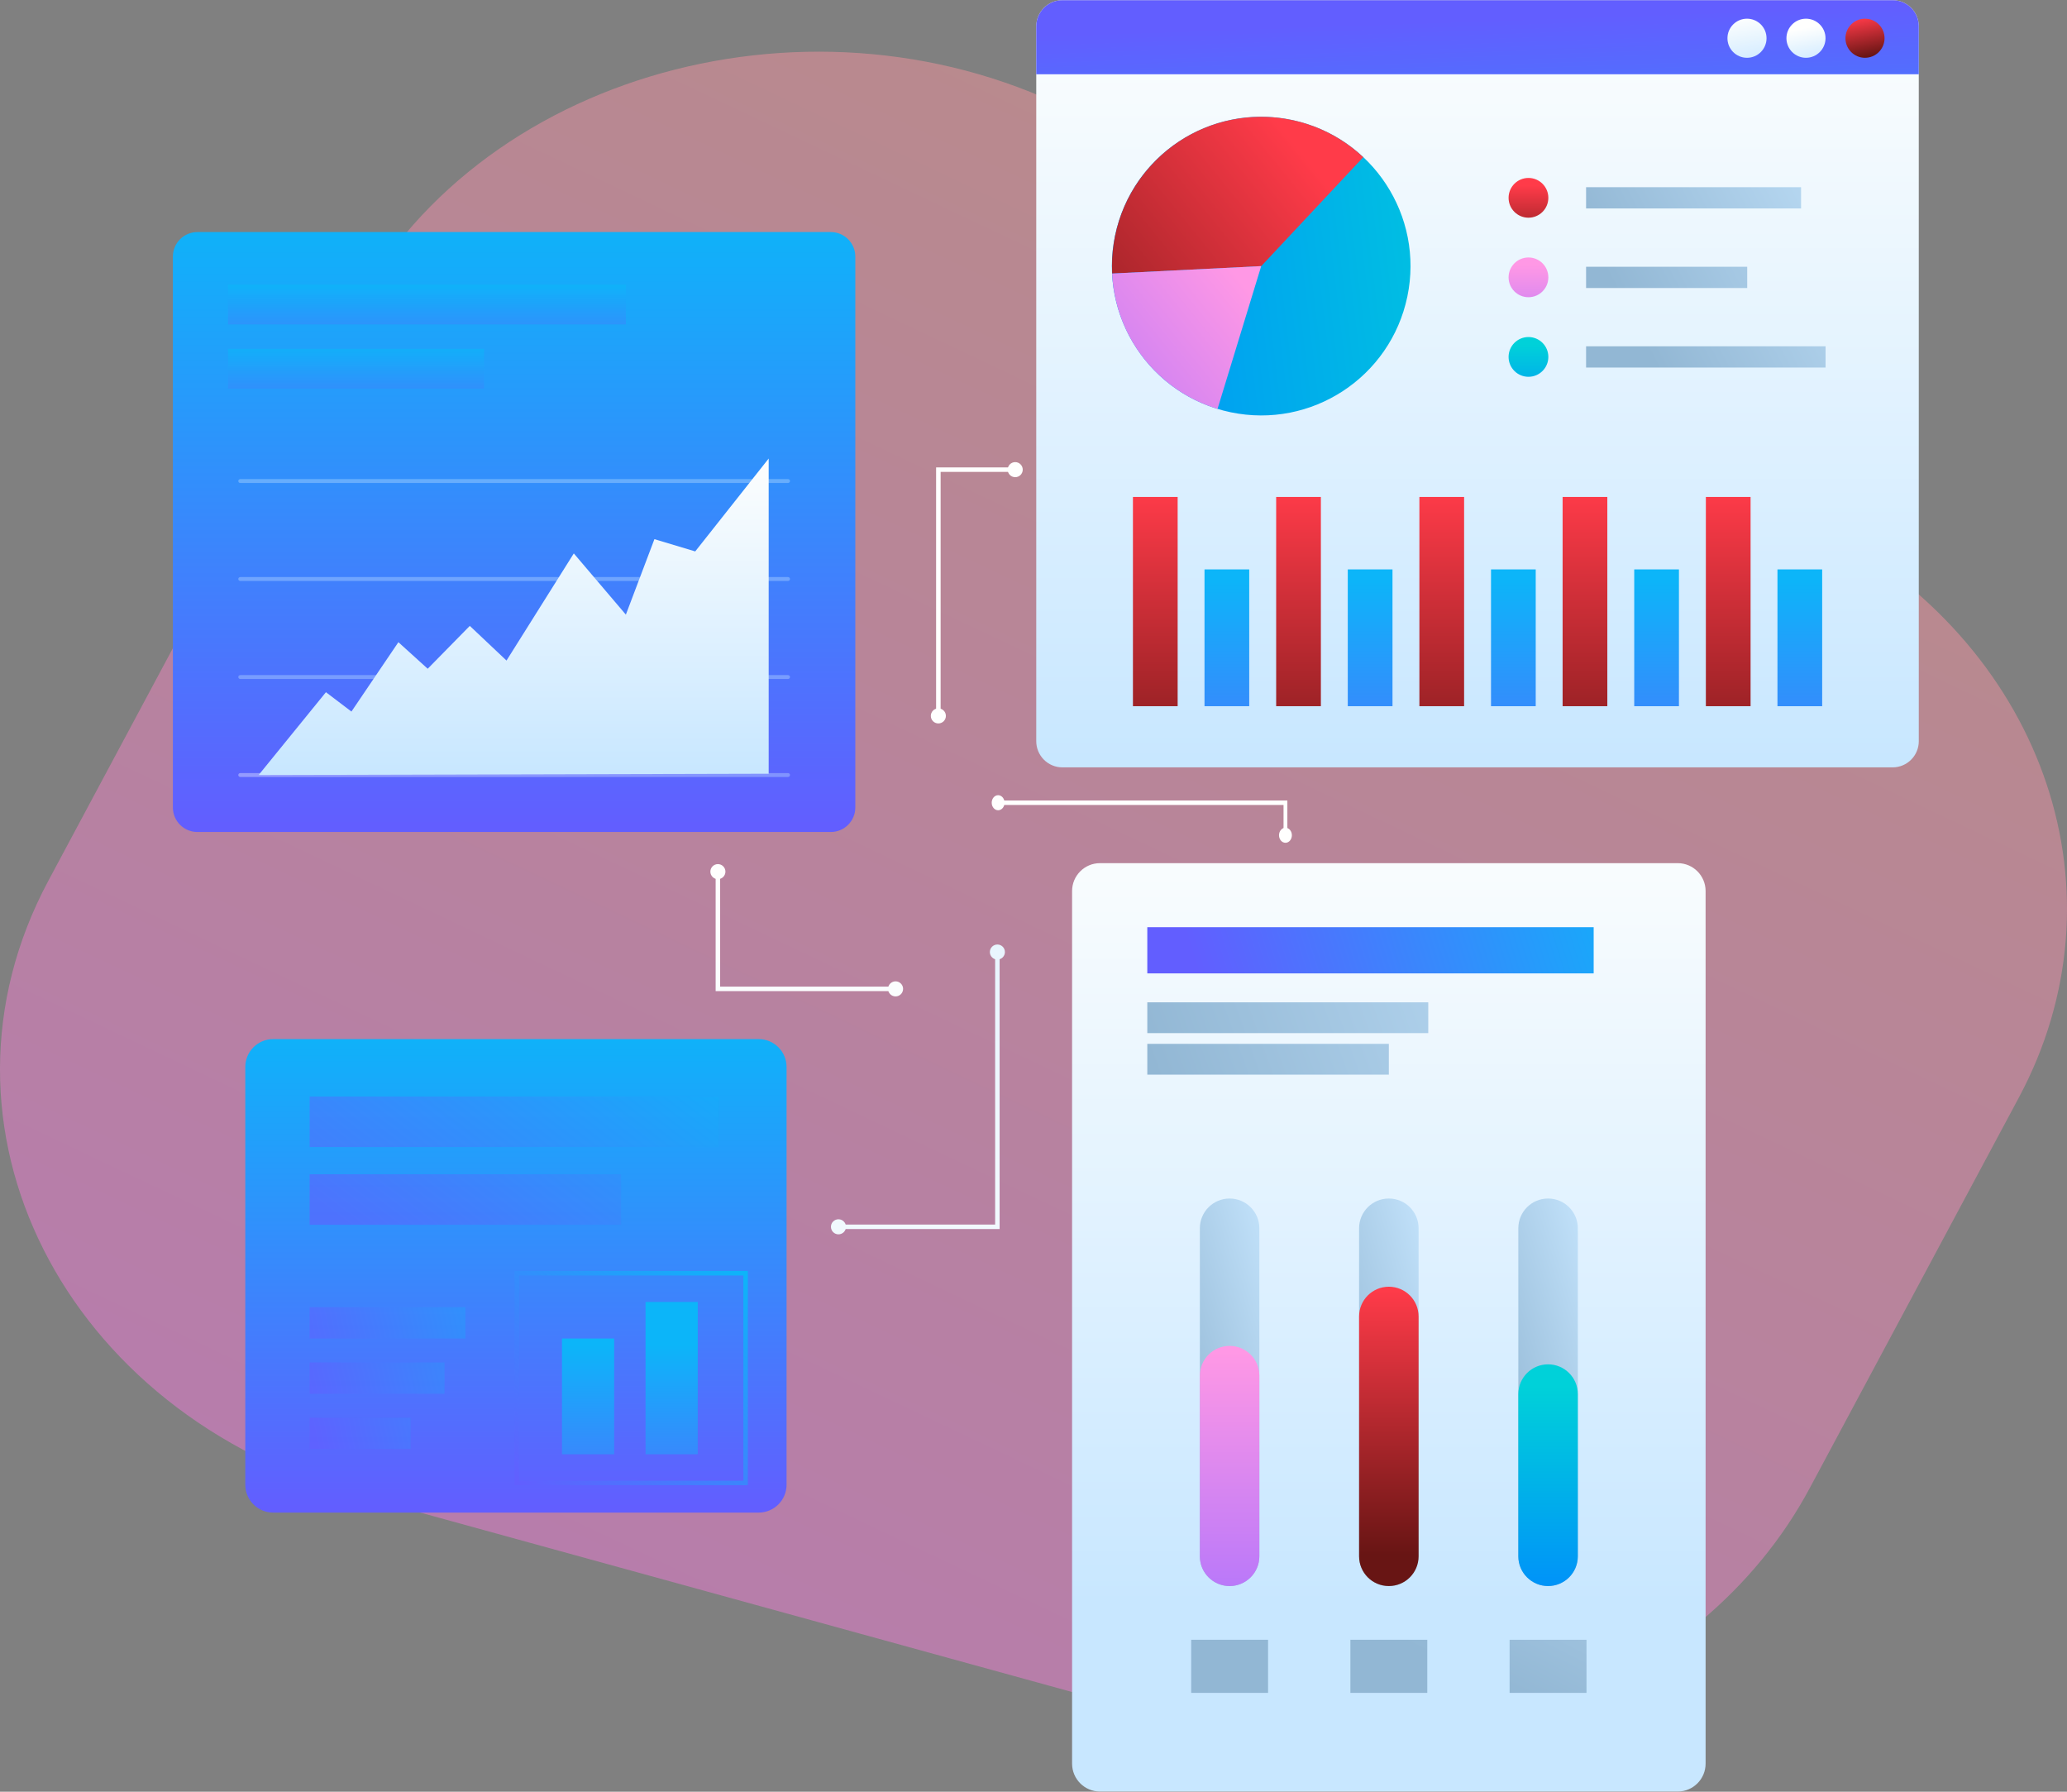 <svg width="360" height="312" viewBox="0 0 360 312" fill="none" xmlns="http://www.w3.org/2000/svg">
    <rect x="0" y="0" width="360" height="312" fill="#808080" stroke="none"/>
    <path style="mix-blend-mode:multiply" opacity="0.45"
        d="M207.611 300.386L62.342 260.403C10.986 246.273 -14.381 195.949 8.41 153.393L61.71 53.861C84.493 11.306 145.022 -4.042 190.412 21.233L318.815 92.707C356.511 113.692 370.536 155.784 351.618 191.116L315.184 259.149C296.265 294.481 250.251 312.118 207.603 300.386H207.611Z"
        fill="url(#paint0_linear_179_1913)" />
    <path
        d="M144.698 40.411H34.378C32.021 40.411 30.11 42.322 30.11 44.679V140.611C30.11 142.968 32.021 144.878 34.378 144.878H144.698C147.055 144.878 148.965 142.968 148.965 140.611V44.679C148.965 42.322 147.055 40.411 144.698 40.411Z"
        fill="url(#paint1_linear_179_1913)" />
    <path style="mix-blend-mode:multiply" opacity="0.6" d="M109.003 49.56H39.713V56.493H109.003V49.56Z"
        fill="url(#paint2_linear_179_1913)" />
    <path style="mix-blend-mode:multiply" opacity="0.6" d="M84.304 60.744H39.713V67.676H84.304V60.744Z"
        fill="url(#paint3_linear_179_1913)" />
    <g opacity="0.35">
        <path
            d="M137.241 135.298H41.84C41.649 135.298 41.5 135.14 41.5 134.957C41.5 134.775 41.658 134.617 41.84 134.617H137.25C137.441 134.617 137.59 134.775 137.59 134.957C137.59 135.14 137.432 135.298 137.25 135.298H137.241Z"
            fill="url(#paint4_linear_179_1913)" />
        <path
            d="M137.241 118.236H41.84C41.649 118.236 41.5 118.079 41.5 117.896C41.5 117.713 41.658 117.556 41.84 117.556H137.25C137.441 117.556 137.59 117.713 137.59 117.896C137.59 118.079 137.432 118.236 137.25 118.236H137.241Z"
            fill="url(#paint5_linear_179_1913)" />
        <path
            d="M137.241 101.167H41.84C41.649 101.167 41.5 101.01 41.5 100.827C41.5 100.644 41.658 100.487 41.84 100.487H137.25C137.441 100.487 137.59 100.644 137.59 100.827C137.59 101.01 137.432 101.167 137.25 101.167H137.241Z"
            fill="url(#paint6_linear_179_1913)" />
        <path
            d="M137.241 84.106H41.84C41.649 84.106 41.5 83.949 41.5 83.766C41.5 83.583 41.658 83.426 41.84 83.426H137.25C137.441 83.426 137.59 83.583 137.59 83.766C137.59 83.949 137.432 84.106 137.25 84.106H137.241Z"
            fill="url(#paint7_linear_179_1913)" />
    </g>
    <path
        d="M45.044 134.957L56.767 120.536L61.208 123.907L69.386 111.827L74.492 116.452L81.823 108.988L88.216 115.024L99.938 96.369L109.004 107.029L113.977 93.886L121.084 96.02L133.878 79.847V134.733L45.044 134.957Z"
        fill="url(#paint8_linear_179_1913)" />
    <path
        d="M292.201 150.305H191.578C188.895 150.305 186.721 152.479 186.721 155.161V307.109C186.721 309.791 188.895 311.966 191.578 311.966H292.201C294.883 311.966 297.057 309.791 297.057 307.109V155.161C297.057 152.479 294.883 150.305 292.201 150.305Z"
        fill="url(#paint9_linear_179_1913)" />
    <path d="M277.563 161.455H199.82V169.5H277.563V161.455Z" fill="url(#paint10_linear_179_1913)" />
    <path d="M248.754 174.54H199.82V179.903H248.754V174.54Z" fill="url(#paint11_linear_179_1913)" />
    <path d="M241.888 181.77H199.82V187.133H241.888V181.77Z" fill="url(#paint12_linear_179_1913)" />
    <path
        d="M219.336 213.883C219.336 211.022 217.016 208.703 214.155 208.703C211.294 208.703 208.975 211.022 208.975 213.883V271.003C208.975 273.864 211.294 276.183 214.155 276.183C217.016 276.183 219.336 273.864 219.336 271.003V213.883Z"
        fill="url(#paint13_linear_179_1913)" />
    <path
        d="M219.336 239.546C219.336 236.684 217.016 234.365 214.155 234.365C211.294 234.365 208.975 236.684 208.975 239.546V271.003C208.975 273.864 211.294 276.183 214.155 276.183C217.016 276.183 219.336 273.864 219.336 271.003V239.546Z"
        fill="url(#paint14_linear_179_1913)" />
    <path
        d="M241.888 276.183C239.023 276.183 236.707 273.867 236.707 271.003V213.883C236.707 211.019 239.023 208.703 241.888 208.703C244.752 208.703 247.068 211.019 247.068 213.883V271.003C247.068 273.867 244.752 276.183 241.888 276.183Z"
        fill="url(#paint15_linear_179_1913)" />
    <path
        d="M241.888 276.184C239.023 276.184 236.707 273.867 236.707 271.003V229.243C236.707 226.379 239.023 224.062 241.888 224.062C244.752 224.062 247.068 226.379 247.068 229.243V271.003C247.068 273.867 244.752 276.184 241.888 276.184Z"
        fill="url(#paint16_linear_179_1913)" />
    <path
        d="M269.622 276.183C266.758 276.183 264.441 273.867 264.441 271.003V213.883C264.441 211.019 266.758 208.703 269.622 208.703C272.486 208.703 274.803 211.019 274.803 213.883V271.003C274.803 273.867 272.486 276.183 269.622 276.183Z"
        fill="url(#paint17_linear_179_1913)" />
    <path
        d="M269.622 276.184C266.758 276.184 264.441 273.867 264.441 271.003V242.759C264.441 239.895 266.758 237.578 269.622 237.578C272.486 237.578 274.803 239.895 274.803 242.759V271.003C274.803 273.867 272.486 276.184 269.622 276.184Z"
        fill="url(#paint18_linear_179_1913)" />
    <path d="M220.854 285.54H207.463V294.788H220.854V285.54Z" fill="url(#paint19_linear_179_1913)" />
    <path d="M248.584 285.54H235.192V294.788H248.584V285.54Z" fill="url(#paint20_linear_179_1913)" />
    <path d="M276.313 285.54H262.922V294.788H276.313V285.54Z" fill="url(#paint21_linear_179_1913)" />
    <path
        d="M329.628 0.034H185.036C182.519 0.034 180.479 2.075 180.479 4.592V129.068C180.479 131.585 182.519 133.625 185.036 133.625H329.628C332.146 133.625 334.186 131.585 334.186 129.068V4.592C334.186 2.075 332.146 0.034 329.628 0.034Z"
        fill="url(#paint22_linear_179_1913)" />
    <path
        d="M329.628 0.034H185.036C182.521 0.034 180.479 2.076 180.479 4.592V12.936H334.186V4.592C334.186 2.076 332.144 0.034 329.628 0.034Z"
        fill="url(#paint23_linear_179_1913)" />
    <path
        d="M328.222 6.659C328.222 8.536 326.694 10.063 324.818 10.063C322.942 10.063 321.414 8.536 321.414 6.659C321.414 4.783 322.933 3.255 324.818 3.255C326.703 3.255 328.222 4.783 328.222 6.659Z"
        fill="url(#paint24_linear_179_1913)" />
    <path
        d="M317.943 6.659C317.943 8.536 316.415 10.063 314.539 10.063C312.662 10.063 311.135 8.536 311.135 6.659C311.135 4.783 312.662 3.255 314.539 3.255C316.415 3.255 317.943 4.783 317.943 6.659Z"
        fill="url(#paint25_linear_179_1913)" />
    <path
        d="M307.67 6.659C307.67 8.536 306.151 10.063 304.266 10.063C302.382 10.063 300.862 8.536 300.862 6.659C300.862 4.783 302.382 3.255 304.266 3.255C306.151 3.255 307.67 4.783 307.67 6.659Z"
        fill="url(#paint26_linear_179_1913)" />
    <path
        d="M245.109 51.654C248.046 37.596 239.031 23.82 224.974 20.883C210.916 17.946 197.14 26.961 194.203 41.019C191.266 55.076 200.281 68.852 214.339 71.789C228.396 74.726 242.173 65.711 245.109 51.654Z"
        fill="url(#paint27_linear_179_1913)" />
    <path
        d="M237.43 27.365C227.234 17.809 211.228 18 201.282 27.954C195.877 33.359 193.353 40.557 193.702 47.631L219.671 46.336L237.438 27.365H237.43Z"
        fill="url(#paint28_linear_179_1913)" />
    <path
        d="M201.278 64.726C204.399 67.847 208.11 70.006 212.054 71.202L219.659 46.336L193.689 47.632C193.997 53.85 196.521 59.977 201.269 64.726H201.278Z"
        fill="url(#paint29_linear_179_1913)" />
    <path
        d="M266.206 37.909C268.118 37.909 269.668 36.359 269.668 34.447C269.668 32.535 268.118 30.985 266.206 30.985C264.294 30.985 262.744 32.535 262.744 34.447C262.744 36.359 264.294 37.909 266.206 37.909Z"
        fill="url(#paint30_linear_179_1913)" />
    <path d="M313.684 32.596H276.241V36.299H313.684V32.596Z" fill="url(#paint31_linear_179_1913)" />
    <path
        d="M269.668 48.295C269.668 50.205 268.116 51.757 266.206 51.757C264.297 51.757 262.744 50.205 262.744 48.295C262.744 46.386 264.297 44.833 266.206 44.833C268.116 44.833 269.668 46.386 269.668 48.295Z"
        fill="url(#paint32_linear_179_1913)" />
    <path d="M304.303 46.452H276.241V50.155H304.303V46.452Z" fill="url(#paint33_linear_179_1913)" />
    <path
        d="M266.206 65.613C268.118 65.613 269.668 64.063 269.668 62.151C269.668 60.239 268.118 58.689 266.206 58.689C264.294 58.689 262.744 60.239 262.744 62.151C262.744 64.063 264.294 65.613 266.206 65.613Z"
        fill="url(#paint34_linear_179_1913)" />
    <path d="M317.952 60.3H276.241V64.003H317.952V60.3Z" fill="url(#paint35_linear_179_1913)" />
    <path d="M205.106 86.535H197.318V122.973H205.106V86.535Z" fill="url(#paint36_linear_179_1913)" />
    <path d="M217.572 99.154H209.784V122.973H217.572V99.154Z" fill="url(#paint37_linear_179_1913)" />
    <path d="M230.051 86.535H222.264V122.973H230.051V86.535Z" fill="url(#paint38_linear_179_1913)" />
    <path d="M242.524 99.154H234.736V122.973H242.524V99.154Z" fill="url(#paint39_linear_179_1913)" />
    <path d="M254.997 86.535H247.21V122.973H254.997V86.535Z" fill="url(#paint40_linear_179_1913)" />
    <path d="M267.47 99.154H259.683V122.974H267.47V99.154Z" fill="url(#paint41_linear_179_1913)" />
    <path d="M279.941 86.535H272.153V122.973H279.941V86.535Z" fill="url(#paint42_linear_179_1913)" />
    <path d="M292.413 99.154H284.626V122.974H292.413V99.154Z" fill="url(#paint43_linear_179_1913)" />
    <path d="M304.89 86.535H297.103V122.973H304.89V86.535Z" fill="url(#paint44_linear_179_1913)" />
    <path d="M317.361 99.154H309.573V122.974H317.361V99.154Z" fill="url(#paint45_linear_179_1913)" />
    <path
        d="M132.136 180.943H47.578C44.895 180.943 42.721 183.118 42.721 185.8V258.536C42.721 261.218 44.895 263.393 47.578 263.393H132.136C134.818 263.393 136.993 261.218 136.993 258.536V185.8C136.993 183.118 134.818 180.943 132.136 180.943Z"
        fill="url(#paint46_linear_179_1913)" />
    <path style="mix-blend-mode:multiply" opacity="0.6" d="M125.159 190.947H53.926V199.739H125.159V190.947Z"
        fill="url(#paint47_linear_179_1913)" />
    <path style="mix-blend-mode:multiply" opacity="0.6" d="M108.181 204.48H53.926V213.272H108.181V204.48Z"
        fill="url(#paint48_linear_179_1913)" />
    <g style="mix-blend-mode:screen">
        <path d="M130.251 258.627H89.611V221.317H130.251V258.627ZM90.392 257.846H129.47V222.105H90.392V257.846Z"
            fill="url(#paint49_linear_179_1913)" />
    </g>
    <path style="mix-blend-mode:screen" d="M106.968 233.081H97.877V253.239H106.968V233.081Z"
        fill="url(#paint50_linear_179_1913)" />
    <path style="mix-blend-mode:screen" d="M121.525 226.713H112.434V253.238H121.525V226.713Z"
        fill="url(#paint51_linear_179_1913)" />
    <path style="mix-blend-mode:multiply" opacity="0.6" d="M81.058 227.627H53.926V233.081H81.058V227.627Z"
        fill="url(#paint52_linear_179_1913)" />
    <path style="mix-blend-mode:multiply" opacity="0.6" d="M77.421 237.249H53.926V242.703H77.421V237.249Z"
        fill="url(#paint53_linear_179_1913)" />
    <path style="mix-blend-mode:multiply" opacity="0.6" d="M71.51 246.871H53.926V252.325H71.51V246.871Z"
        fill="url(#paint54_linear_179_1913)" />
    <path d="M224.214 145.444H223.548V140.172H173.574V139.392L224.214 139.392V145.444Z"
        fill="url(#paint55_linear_179_1913)" />
    <path
        d="M223.88 146.757C224.498 146.757 225 146.17 225 145.445C225 144.72 224.498 144.133 223.88 144.133C223.262 144.133 222.761 144.72 222.761 145.445C222.761 146.17 223.262 146.757 223.88 146.757Z"
        fill="url(#paint56_linear_179_1913)" />
    <path
        d="M174.96 139.782C174.96 140.505 174.457 141.094 173.84 141.094C173.224 141.094 172.721 140.505 172.721 139.782C172.721 139.06 173.224 138.47 173.84 138.47C174.457 138.47 174.96 139.06 174.96 139.782Z"
        fill="url(#paint57_linear_179_1913)" />
    <path d="M174.097 165.782H173.317V213.238H146.027V214.018H174.097V165.782Z" fill="url(#paint58_linear_179_1913)" />
    <path
        d="M147.345 213.628C147.345 212.906 146.755 212.316 146.033 212.316C145.31 212.316 144.721 212.906 144.721 213.628C144.721 214.351 145.31 214.94 146.033 214.94C146.755 214.94 147.345 214.351 147.345 213.628Z"
        fill="url(#paint59_linear_179_1913)" />
    <path
        d="M175.023 165.782C175.023 165.06 174.433 164.47 173.711 164.47C172.988 164.47 172.398 165.06 172.398 165.782C172.398 166.505 172.988 167.094 173.711 167.094C174.433 167.094 175.023 166.505 175.023 165.782Z"
        fill="url(#paint60_linear_179_1913)" />
    <path d="M155.973 172.587H124.641V151.781H125.421V171.806H155.973V172.587Z" fill="url(#paint61_linear_179_1913)" />
    <path
        d="M126.345 151.782C126.345 152.505 125.755 153.094 125.033 153.094C124.31 153.094 123.721 152.505 123.721 151.782C123.721 151.06 124.31 150.47 125.033 150.47C125.755 150.47 126.345 151.06 126.345 151.782Z"
        fill="url(#paint62_linear_179_1913)" />
    <path
        d="M157.288 172.197C157.288 172.919 156.699 173.509 155.976 173.509C155.254 173.509 154.664 172.919 154.664 172.197C154.664 171.474 155.254 170.885 155.976 170.885C156.699 170.885 157.288 171.474 157.288 172.197Z"
        fill="url(#paint63_linear_179_1913)" />
    <path d="M163.826 124.663H163.037V81.392H176.811V82.172H163.826V124.663Z" fill="url(#paint64_linear_179_1913)" />
    <path
        d="M178.127 81.782C178.127 82.505 177.538 83.094 176.815 83.094C176.093 83.094 175.503 82.505 175.503 81.782C175.503 81.06 176.093 80.47 176.815 80.47C177.538 80.47 178.127 81.06 178.127 81.782Z"
        fill="url(#paint65_linear_179_1913)" />
    <path
        d="M163.429 125.975C164.154 125.975 164.741 125.388 164.741 124.663C164.741 123.938 164.154 123.351 163.429 123.351C162.705 123.351 162.117 123.938 162.117 124.663C162.117 125.388 162.705 125.975 163.429 125.975Z"
        fill="url(#paint66_linear_179_1913)" />
    <defs>
        <linearGradient id="paint0_linear_179_1913" x1="254.122" y1="33.856" x2="118.7" y2="319.598"
            gradientUnits="userSpaceOnUse">
            <stop stop-color="#FF989C" />
            <stop offset="1" stop-color="#FA77E9" />
        </linearGradient>
        <linearGradient id="paint1_linear_179_1913" x1="89.546" y1="35.928" x2="89.546" y2="143.816"
            gradientUnits="userSpaceOnUse">
            <stop stop-color="#0CB5F9" />
            <stop offset="1" stop-color="#625EFF" />
        </linearGradient>
        <linearGradient id="paint2_linear_179_1913" x1="74.358" y1="49.926" x2="74.358" y2="62.96"
            gradientUnits="userSpaceOnUse">
            <stop stop-color="#0CB5F9" />
            <stop offset="1" stop-color="#625EFF" />
        </linearGradient>
        <linearGradient id="paint3_linear_179_1913" x1="62.013" y1="61.109" x2="62.013" y2="74.144"
            gradientUnits="userSpaceOnUse">
            <stop stop-color="#0CB5F9" />
            <stop offset="1" stop-color="#625EFF" />
        </linearGradient>
        <linearGradient id="paint4_linear_179_1913" x1="41.492" y1="134.957" x2="137.59" y2="134.957"
            gradientUnits="userSpaceOnUse">
            <stop stop-color="#FFFFFE" />
            <stop offset="1" stop-color="#C8E7FF" />
        </linearGradient>
        <linearGradient id="paint5_linear_179_1913" x1="8" y1="117.888" x2="8.831" y2="117.888"
            gradientUnits="userSpaceOnUse">
            <stop stop-color="#FFFFFE" />
            <stop offset="1" stop-color="#C8E7FF" />
        </linearGradient>
        <linearGradient id="paint6_linear_179_1913" x1="8" y1="100.827" x2="8.831" y2="100.827"
            gradientUnits="userSpaceOnUse">
            <stop stop-color="#FFFFFE" />
            <stop offset="1" stop-color="#C8E7FF" />
        </linearGradient>
        <linearGradient id="paint7_linear_179_1913" x1="8" y1="83.758" x2="8.831" y2="83.758"
            gradientUnits="userSpaceOnUse">
            <stop stop-color="#FFFFFE" />
            <stop offset="1" stop-color="#C8E7FF" />
        </linearGradient>
        <linearGradient id="paint8_linear_179_1913" x1="89.461" y1="77.489" x2="89.461" y2="134.401"
            gradientUnits="userSpaceOnUse">
            <stop stop-color="#FFFFFE" />
            <stop offset="1" stop-color="#C8E7FF" />
        </linearGradient>
        <linearGradient id="paint9_linear_179_1913" x1="241.881" y1="133.733" x2="241.881" y2="279.247"
            gradientUnits="userSpaceOnUse">
            <stop stop-color="#FFFFFE" />
            <stop offset="1" stop-color="#C8E7FF" />
        </linearGradient>
        <linearGradient id="paint10_linear_179_1913" x1="287.841" y1="150.288" x2="210.04" y2="174.332"
            gradientUnits="userSpaceOnUse">
            <stop stop-color="#0CB5F9" />
            <stop offset="1" stop-color="#625EFF" />
        </linearGradient>
        <linearGradient id="paint11_linear_179_1913" x1="292.83" y1="152.572" x2="200.684" y2="185.706"
            gradientUnits="userSpaceOnUse">
            <stop stop-color="#C8E7FF" />
            <stop offset="1" stop-color="#92B7D4" />
        </linearGradient>
        <linearGradient id="paint12_linear_179_1913" x1="294.74" y1="157.876" x2="202.593" y2="191.019"
            gradientUnits="userSpaceOnUse">
            <stop stop-color="#C8E7FF" />
            <stop offset="1" stop-color="#92B7D4" />
        </linearGradient>
        <linearGradient id="paint13_linear_179_1913" x1="231.623" y1="237.047" x2="203.985" y2="245.59"
            gradientUnits="userSpaceOnUse">
            <stop stop-color="#C8E7FF" />
            <stop offset="1" stop-color="#92B7D4" />
        </linearGradient>
        <linearGradient id="paint14_linear_179_1913" x1="214.155" y1="235.378" x2="214.155" y2="278.043"
            gradientUnits="userSpaceOnUse">
            <stop stop-color="#FF98E5" />
            <stop offset="1" stop-color="#B777FA" />
        </linearGradient>
        <linearGradient id="paint15_linear_179_1913" x1="259.356" y1="237.047" x2="231.717" y2="245.59"
            gradientUnits="userSpaceOnUse">
            <stop stop-color="#C8E7FF" />
            <stop offset="1" stop-color="#92B7D4" />
        </linearGradient>
        <linearGradient id="paint16_linear_179_1913" x1="241.888" y1="224.461" x2="241.888" y2="270.696"
            gradientUnits="userSpaceOnUse">
            <stop stop-color="#FF3B49" />
            <stop offset="1" stop-color="#681514" />
        </linearGradient>
        <linearGradient id="paint17_linear_179_1913" x1="287.082" y1="237.047" x2="259.443" y2="245.59"
            gradientUnits="userSpaceOnUse">
            <stop stop-color="#C8E7FF" />
            <stop offset="1" stop-color="#92B7D4" />
        </linearGradient>
        <linearGradient id="paint18_linear_179_1913" x1="269.622" y1="241.439" x2="269.622" y2="278.251"
            gradientUnits="userSpaceOnUse">
            <stop stop-color="#00D1D9" />
            <stop offset="1" stop-color="#008FFA" />
        </linearGradient>
        <linearGradient id="paint19_linear_179_1913" x1="251.996" y1="212.978" x2="221.685" y2="274.813"
            gradientUnits="userSpaceOnUse">
            <stop stop-color="#C8E7FF" />
            <stop offset="1" stop-color="#92B7D4" />
        </linearGradient>
        <linearGradient id="paint20_linear_179_1913" x1="274.354" y1="223.937" x2="244.043" y2="285.772"
            gradientUnits="userSpaceOnUse">
            <stop stop-color="#C8E7FF" />
            <stop offset="1" stop-color="#92B7D4" />
        </linearGradient>
        <linearGradient id="paint21_linear_179_1913" x1="296.704" y1="234.904" x2="266.392" y2="296.739"
            gradientUnits="userSpaceOnUse">
            <stop stop-color="#C8E7FF" />
            <stop offset="1" stop-color="#92B7D4" />
        </linearGradient>
        <linearGradient id="paint22_linear_179_1913" x1="257.332" y1="-5.695" x2="257.332" y2="132.28"
            gradientUnits="userSpaceOnUse">
            <stop stop-color="#FFFFFE" />
            <stop offset="1" stop-color="#C8E7FF" />
        </linearGradient>
        <linearGradient id="paint23_linear_179_1913" x1="259.425" y1="69.092" x2="257.15" y2="3.43"
            gradientUnits="userSpaceOnUse">
            <stop stop-color="#0CB5F9" />
            <stop offset="1" stop-color="#625EFF" />
        </linearGradient>
        <linearGradient id="paint24_linear_179_1913" x1="324.104" y1="2.965" x2="325.432" y2="9.798"
            gradientUnits="userSpaceOnUse">
            <stop stop-color="#FF3B49" />
            <stop offset="1" stop-color="#681514" />
        </linearGradient>
        <linearGradient id="paint25_linear_179_1913" x1="314.198" y1="4.891" x2="315.527" y2="11.724"
            gradientUnits="userSpaceOnUse">
            <stop stop-color="#FFFFFE" />
            <stop offset="1" stop-color="#C8E7FF" />
        </linearGradient>
        <linearGradient id="paint26_linear_179_1913" x1="303.569" y1="2.683" x2="305.271" y2="12.363"
            gradientUnits="userSpaceOnUse">
            <stop stop-color="#FFFFFE" />
            <stop offset="1" stop-color="#C8E7FF" />
        </linearGradient>
        <linearGradient id="paint27_linear_179_1913" x1="271.317" y1="40.176" x2="183.564" y2="50.649"
            gradientUnits="userSpaceOnUse">
            <stop stop-color="#00D1D9" />
            <stop offset="1" stop-color="#008FFA" />
        </linearGradient>
        <linearGradient id="paint28_linear_179_1913" x1="225.447" y1="24.937" x2="170.492" y2="69.418"
            gradientUnits="userSpaceOnUse">
            <stop stop-color="#FF3B49" />
            <stop offset="1" stop-color="#681514" />
        </linearGradient>
        <linearGradient id="paint29_linear_179_1913" x1="216.047" y1="48.76" x2="185.478" y2="73.505"
            gradientUnits="userSpaceOnUse">
            <stop stop-color="#FF98E5" />
            <stop offset="1" stop-color="#B777FA" />
        </linearGradient>
        <linearGradient id="paint30_linear_179_1913" x1="266.206" y1="32.313" x2="266.206" y2="45.281"
            gradientUnits="userSpaceOnUse">
            <stop stop-color="#FF3B49" />
            <stop offset="1" stop-color="#681514" />
        </linearGradient>
        <linearGradient id="paint31_linear_179_1913" x1="328.354" y1="16.813" x2="277.686" y2="43.563"
            gradientUnits="userSpaceOnUse">
            <stop stop-color="#C8E7FF" />
            <stop offset="1" stop-color="#92B7D4" />
        </linearGradient>
        <linearGradient id="paint32_linear_179_1913" x1="266.206" y1="46.161" x2="266.206" y2="59.138"
            gradientUnits="userSpaceOnUse">
            <stop stop-color="#FF98E5" />
            <stop offset="1" stop-color="#B777FA" />
        </linearGradient>
        <linearGradient id="paint33_linear_179_1913" x1="333.053" y1="25.705" x2="282.385" y2="52.463"
            gradientUnits="userSpaceOnUse">
            <stop stop-color="#C8E7FF" />
            <stop offset="1" stop-color="#92B7D4" />
        </linearGradient>
        <linearGradient id="paint34_linear_179_1913" x1="266.206" y1="60.017" x2="266.206" y2="72.985"
            gradientUnits="userSpaceOnUse">
            <stop stop-color="#00D1D9" />
            <stop offset="1" stop-color="#008FFA" />
        </linearGradient>
        <linearGradient id="paint35_linear_179_1913" x1="340.26" y1="39.354" x2="289.591" y2="66.112"
            gradientUnits="userSpaceOnUse">
            <stop stop-color="#C8E7FF" />
            <stop offset="1" stop-color="#92B7D4" />
        </linearGradient>
        <linearGradient id="paint36_linear_179_1913" x1="201.212" y1="85.431" x2="201.212" y2="143.646"
            gradientUnits="userSpaceOnUse">
            <stop stop-color="#FF3B49" />
            <stop offset="1" stop-color="#681514" />
        </linearGradient>
        <linearGradient id="paint37_linear_179_1913" x1="213.678" y1="100.607" x2="213.678" y2="149.765"
            gradientUnits="userSpaceOnUse">
            <stop stop-color="#0CB5F9" />
            <stop offset="1" stop-color="#625EFF" />
        </linearGradient>
        <linearGradient id="paint38_linear_179_1913" x1="226.157" y1="85.431" x2="226.157" y2="143.646"
            gradientUnits="userSpaceOnUse">
            <stop stop-color="#FF3B49" />
            <stop offset="1" stop-color="#681514" />
        </linearGradient>
        <linearGradient id="paint39_linear_179_1913" x1="238.63" y1="100.607" x2="238.63" y2="149.765"
            gradientUnits="userSpaceOnUse">
            <stop stop-color="#0CB5F9" />
            <stop offset="1" stop-color="#625EFF" />
        </linearGradient>
        <linearGradient id="paint40_linear_179_1913" x1="251.104" y1="85.431" x2="251.104" y2="143.646"
            gradientUnits="userSpaceOnUse">
            <stop stop-color="#FF3B49" />
            <stop offset="1" stop-color="#681514" />
        </linearGradient>
        <linearGradient id="paint41_linear_179_1913" x1="263.568" y1="100.607" x2="263.568" y2="149.765"
            gradientUnits="userSpaceOnUse">
            <stop stop-color="#0CB5F9" />
            <stop offset="1" stop-color="#625EFF" />
        </linearGradient>
        <linearGradient id="paint42_linear_179_1913" x1="276.047" y1="85.431" x2="276.047" y2="143.646"
            gradientUnits="userSpaceOnUse">
            <stop stop-color="#FF3B49" />
            <stop offset="1" stop-color="#681514" />
        </linearGradient>
        <linearGradient id="paint43_linear_179_1913" x1="288.52" y1="100.607" x2="288.52" y2="149.765"
            gradientUnits="userSpaceOnUse">
            <stop stop-color="#0CB5F9" />
            <stop offset="1" stop-color="#625EFF" />
        </linearGradient>
        <linearGradient id="paint44_linear_179_1913" x1="300.996" y1="85.431" x2="300.996" y2="143.646"
            gradientUnits="userSpaceOnUse">
            <stop stop-color="#FF3B49" />
            <stop offset="1" stop-color="#681514" />
        </linearGradient>
        <linearGradient id="paint45_linear_179_1913" x1="313.467" y1="100.607" x2="313.467" y2="149.765"
            gradientUnits="userSpaceOnUse">
            <stop stop-color="#0CB5F9" />
            <stop offset="1" stop-color="#625EFF" />
        </linearGradient>
        <linearGradient id="paint46_linear_179_1913" x1="89.853" y1="177.406" x2="89.853" y2="262.562"
            gradientUnits="userSpaceOnUse">
            <stop stop-color="#0CB5F9" />
            <stop offset="1" stop-color="#625EFF" />
        </linearGradient>
        <linearGradient id="paint47_linear_179_1913" x1="108.853" y1="169.693" x2="69.144" y2="222.437"
            gradientUnits="userSpaceOnUse">
            <stop stop-color="#0CB5F9" />
            <stop offset="1" stop-color="#625EFF" />
        </linearGradient>
        <linearGradient id="paint48_linear_179_1913" x1="111.452" y1="168.506" x2="71.742" y2="221.25"
            gradientUnits="userSpaceOnUse">
            <stop stop-color="#0CB5F9" />
            <stop offset="1" stop-color="#625EFF" />
        </linearGradient>
        <linearGradient id="paint49_linear_179_1913" x1="126.249" y1="218.303" x2="93.613" y2="261.649"
            gradientUnits="userSpaceOnUse">
            <stop stop-color="#0CB5F9" />
            <stop offset="1" stop-color="#625EFF" />
        </linearGradient>
        <linearGradient id="paint50_linear_179_1913" x1="102.427" y1="234.144" x2="102.427" y2="272.06"
            gradientUnits="userSpaceOnUse">
            <stop stop-color="#0CB5F9" />
            <stop offset="1" stop-color="#625EFF" />
        </linearGradient>
        <linearGradient id="paint51_linear_179_1913" x1="116.975" y1="234.143" x2="116.975" y2="272.059"
            gradientUnits="userSpaceOnUse">
            <stop stop-color="#0CB5F9" />
            <stop offset="1" stop-color="#625EFF" />
        </linearGradient>
        <linearGradient id="paint52_linear_179_1913" x1="94.74" y1="224.43" x2="51.543" y2="233.82"
            gradientUnits="userSpaceOnUse">
            <stop stop-color="#0CB5F9" />
            <stop offset="1" stop-color="#625EFF" />
        </linearGradient>
        <linearGradient id="paint53_linear_179_1913" x1="96.657" y1="233.239" x2="53.461" y2="242.637"
            gradientUnits="userSpaceOnUse">
            <stop stop-color="#0CB5F9" />
            <stop offset="1" stop-color="#625EFF" />
        </linearGradient>
        <linearGradient id="paint54_linear_179_1913" x1="98.517" y1="241.815" x2="55.329" y2="251.205"
            gradientUnits="userSpaceOnUse">
            <stop stop-color="#0CB5F9" />
            <stop offset="1" stop-color="#625EFF" />
        </linearGradient>
        <linearGradient id="paint55_linear_179_1913" x1="204.063" y1="152.75" x2="169.03" y2="433.468"
            gradientUnits="userSpaceOnUse">
            <stop stop-color="#FFFFFE" />
            <stop offset="1" stop-color="#C8E7FF" />
        </linearGradient>
        <linearGradient id="paint56_linear_179_1913" x1="223.002" y1="155.12" x2="187.968" y2="435.921"
            gradientUnits="userSpaceOnUse">
            <stop stop-color="#FFFFFE" />
            <stop offset="1" stop-color="#C8E7FF" />
        </linearGradient>
        <linearGradient id="paint57_linear_179_1913" x1="172.877" y1="150.354" x2="137.843" y2="431.155"
            gradientUnits="userSpaceOnUse">
            <stop stop-color="#FFFFFE" />
            <stop offset="1" stop-color="#C8E7FF" />
        </linearGradient>
        <linearGradient id="paint58_linear_179_1913" x1="169.93" y1="282.611" x2="139.925" y2="0.717"
            gradientUnits="userSpaceOnUse">
            <stop stop-color="#FFFFFE" />
            <stop offset="1" stop-color="#C8E7FF" />
        </linearGradient>
        <linearGradient id="paint59_linear_179_1913" x1="153.557" y1="284.376" x2="123.544" y2="2.407"
            gradientUnits="userSpaceOnUse">
            <stop stop-color="#FFFFFE" />
            <stop offset="1" stop-color="#C8E7FF" />
        </linearGradient>
        <linearGradient id="paint60_linear_179_1913" x1="185.968" y1="280.943" x2="155.955" y2="-1.042"
            gradientUnits="userSpaceOnUse">
            <stop stop-color="#FFFFFE" />
            <stop offset="1" stop-color="#C8E7FF" />
        </linearGradient>
        <linearGradient id="paint61_linear_179_1913" x1="141.478" y1="151.158" x2="111.473" y2="433.061"
            gradientUnits="userSpaceOnUse">
            <stop stop-color="#FFFFFE" />
            <stop offset="1" stop-color="#C8E7FF" />
        </linearGradient>
        <linearGradient id="paint62_linear_179_1913" x1="125.282" y1="149.44" x2="95.269" y2="431.417"
            gradientUnits="userSpaceOnUse">
            <stop stop-color="#FFFFFE" />
            <stop offset="1" stop-color="#C8E7FF" />
        </linearGradient>
        <linearGradient id="paint63_linear_179_1913" x1="158.027" y1="152.914" x2="128.006" y2="434.897"
            gradientUnits="userSpaceOnUse">
            <stop stop-color="#FFFFFE" />
            <stop offset="1" stop-color="#C8E7FF" />
        </linearGradient>
        <linearGradient id="paint64_linear_179_1913" x1="161.269" y1="163.061" x2="131.264" y2="444.964"
            gradientUnits="userSpaceOnUse">
            <stop stop-color="#FFFFFE" />
            <stop offset="1" stop-color="#C8E7FF" />
        </linearGradient>
        <linearGradient id="paint65_linear_179_1913" x1="168.079" y1="163.807" x2="138.065" y2="445.784"
            gradientUnits="userSpaceOnUse">
            <stop stop-color="#FFFFFE" />
            <stop offset="1" stop-color="#C8E7FF" />
        </linearGradient>
        <linearGradient id="paint66_linear_179_1913" x1="159.368" y1="162.873" x2="129.347" y2="444.85"
            gradientUnits="userSpaceOnUse">
            <stop stop-color="#FFFFFE" />
            <stop offset="1" stop-color="#C8E7FF" />
        </linearGradient>
    </defs>
</svg>